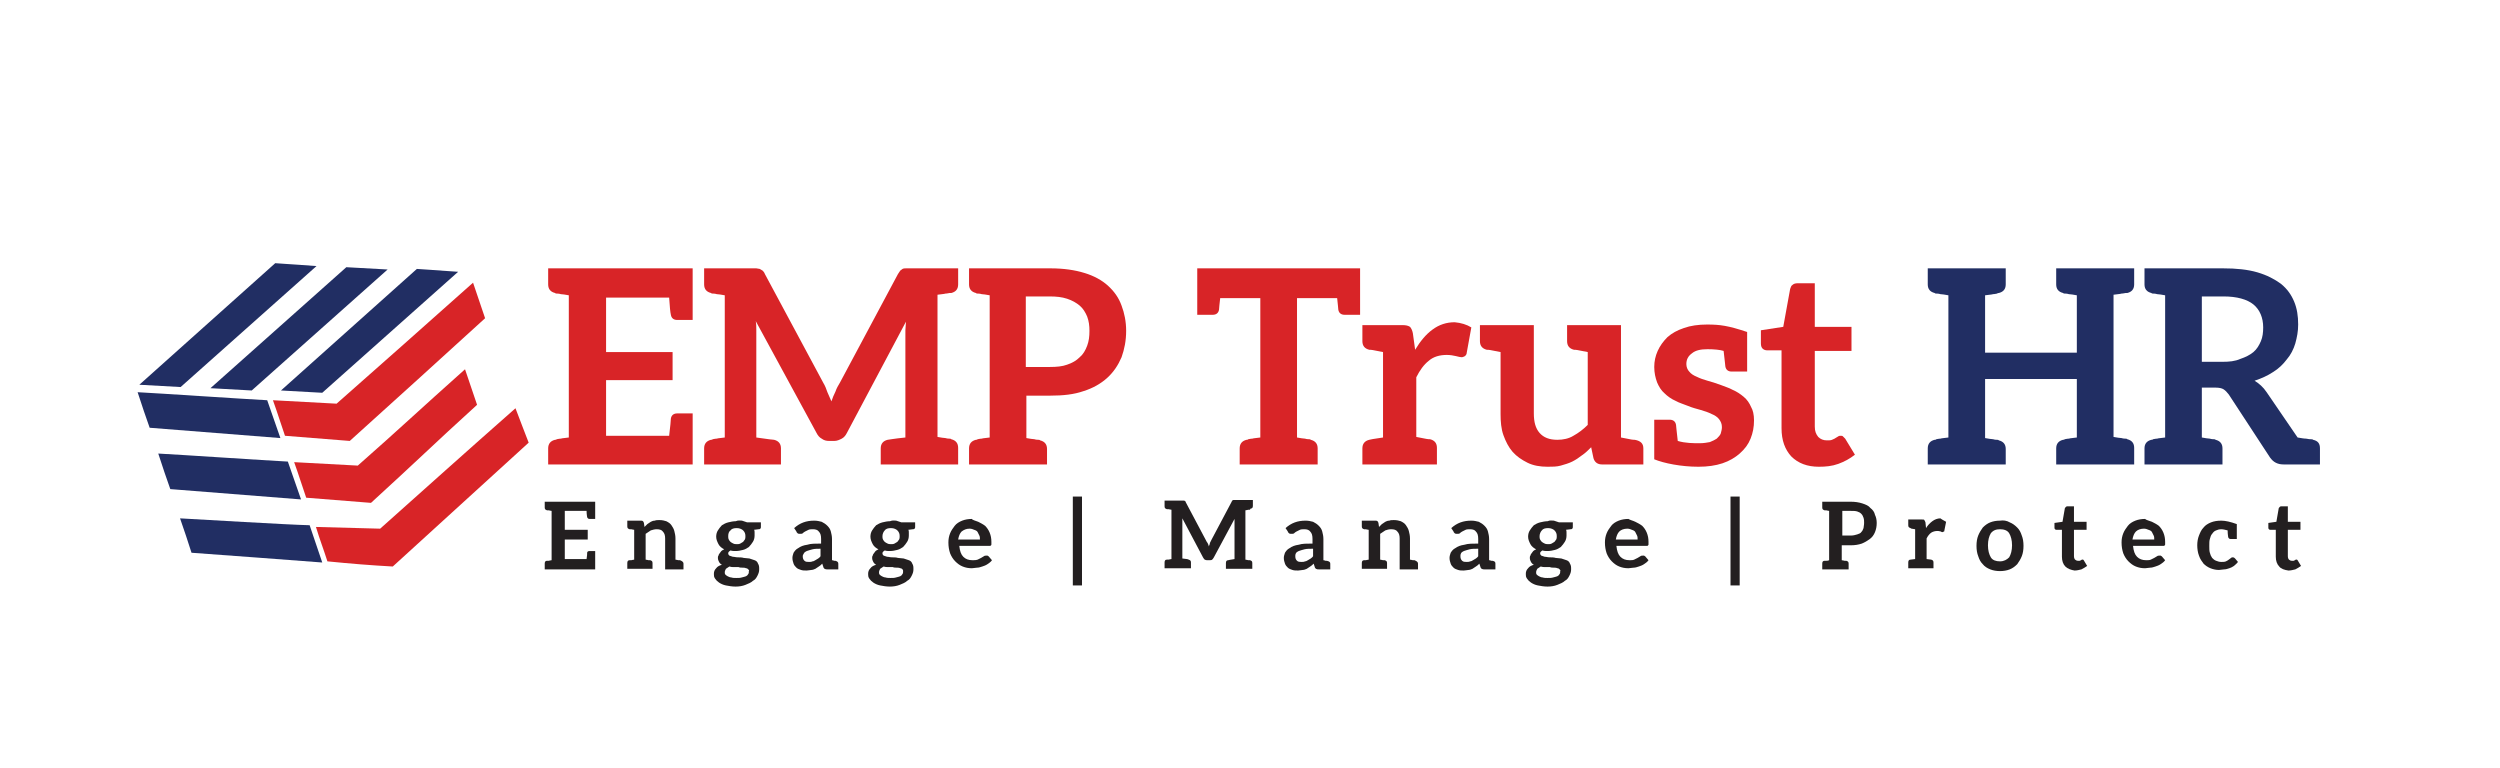 <?xml version="1.0" encoding="utf-8"?>
<!-- Generator: Adobe Illustrator 21.1.0, SVG Export Plug-In . SVG Version: 6.00 Build 0)  -->
<svg version="1.1" id="Layer_1" xmlns="http://www.w3.org/2000/svg" xmlns:xlink="http://www.w3.org/1999/xlink" x="0px" y="0px"
	 viewBox="0 0 436 134" style="enable-background:new 0 0 436 134;" xml:space="preserve">
<style type="text/css">
	.st0{fill:#D82427;}
	.st1{fill:#212E63;}
	.st2{fill:#231F20;}
	.st3{fill-rule:evenodd;clip-rule:evenodd;fill:#D82427;}
	.st4{fill-rule:evenodd;clip-rule:evenodd;fill:#212E63;}
</style>
<g>
	<path class="st0" d="M120.8,46.8v3.3v1.8v3.9h-0.2H120h-1.9c-0.6,0-1-0.3-1.1-0.9c-0.1-0.4-0.2-1.4-0.3-3h-11v9.5h11.6v4.9h-11.6
		v9.7h11c0.2-1.7,0.3-2.7,0.3-3c0.1-0.6,0.5-0.9,1.1-0.9h1.9h0.6h0.2v3.9v1.8V81H99.2h-3.6v-2.8c0-0.8,0.4-1.3,1.2-1.5
		c0.1,0,0.2,0,0.3-0.1c0.1,0,0.4-0.1,0.7-0.1c0.3-0.1,0.8-0.1,1.4-0.2V51.5c-0.6-0.1-1.1-0.2-1.4-0.2c-0.3-0.1-0.6-0.1-0.7-0.1
		c-0.1,0-0.2,0-0.3-0.1c-0.8-0.2-1.2-0.7-1.2-1.5v-2.8h3.6H120.8z"/>
	<path class="st0" d="M165.6,51.1c-0.1,0-0.4,0.1-0.7,0.1c-0.3,0.1-0.8,0.1-1.4,0.2v24.8c0.6,0.1,1.1,0.2,1.4,0.2
		c0.3,0.1,0.6,0.1,0.7,0.1c0.1,0,0.2,0,0.3,0.1c0.8,0.2,1.2,0.7,1.2,1.5V81h-3.6h-5.6h-4.3v-2.8c0-0.8,0.4-1.3,1.2-1.5
		c0.1,0,1.1-0.2,3.1-0.4V58.9c0-0.4,0-0.9,0-1.3c0-0.5,0.1-1,0.1-1.5l-10.3,19.4c-0.2,0.4-0.5,0.8-0.9,1c-0.4,0.2-0.8,0.4-1.3,0.4
		h-0.9c-0.5,0-0.9-0.1-1.3-0.4c-0.4-0.2-0.7-0.6-0.9-1L131.8,56c0.1,0.5,0.1,1,0.1,1.5c0,0.5,0,1,0,1.4v17.4c2,0.3,3,0.4,3.1,0.4
		c0.8,0.2,1.2,0.7,1.2,1.5V81H132h-5.6h-3.6v-2.8c0-0.8,0.4-1.3,1.2-1.5c0.1,0,0.2,0,0.3-0.1c0.1,0,0.4-0.1,0.7-0.1
		c0.3-0.1,0.8-0.1,1.4-0.2V51.5c-0.6-0.1-1.1-0.2-1.4-0.2c-0.3-0.1-0.6-0.1-0.7-0.1c-0.1,0-0.2,0-0.3-0.1c-0.8-0.2-1.2-0.7-1.2-1.5
		v-2.8h3.6h4.8c0.3,0,0.5,0,0.7,0c0.2,0,0.4,0.1,0.6,0.1c0.2,0.1,0.3,0.2,0.5,0.3c0.1,0.1,0.3,0.3,0.4,0.6l10.2,19
		c0.3,0.5,0.5,1,0.7,1.6c0.2,0.5,0.5,1.1,0.7,1.6c0.2-0.6,0.4-1.1,0.7-1.7c0.2-0.6,0.5-1.1,0.8-1.6l10.1-18.9
		c0.1-0.2,0.3-0.4,0.4-0.6c0.1-0.1,0.3-0.2,0.4-0.3c0.2-0.1,0.4-0.1,0.6-0.1c0.2,0,0.5,0,0.7,0h4.8h3.6v2.8c0,0.8-0.4,1.3-1.2,1.5
		C165.8,51.1,165.7,51.1,165.6,51.1"/>
	<path class="st0" d="M196.4,57.7c0,1.7-0.3,3.2-0.8,4.6c-0.6,1.4-1.4,2.6-2.5,3.6c-1.1,1-2.5,1.8-4.1,2.3c-1.7,0.6-3.6,0.8-5.8,0.8
		h-4.2v7.4c0.6,0.1,1.1,0.2,1.4,0.2c0.3,0.1,0.6,0.1,0.7,0.1c0.1,0,0.2,0,0.3,0.1c0.8,0.2,1.2,0.7,1.2,1.5V81h-3.6h-6.4h-3.6v-2.8
		c0-0.8,0.4-1.3,1.2-1.5c0.1,0,0.2,0,0.3-0.1c0.1,0,0.4-0.1,0.7-0.1c0.3-0.1,0.8-0.1,1.4-0.2V51.5c-0.6-0.1-1.1-0.2-1.4-0.2
		c-0.3-0.1-0.6-0.1-0.7-0.1c-0.1,0-0.2,0-0.3-0.1c-0.8-0.2-1.2-0.7-1.2-1.5v-2.8h3.6h10.6c2.3,0,4.3,0.3,5.9,0.8
		c1.7,0.5,3.1,1.3,4.1,2.2c1.1,1,1.9,2.1,2.4,3.5C196.1,54.6,196.4,56.1,196.4,57.7 M190,57.7c0-0.9-0.1-1.7-0.4-2.5
		c-0.3-0.7-0.7-1.4-1.3-1.9c-0.6-0.5-1.3-0.9-2.2-1.2c-0.9-0.3-1.9-0.4-3-0.4h-4.2V64h4.2c1.2,0,2.2-0.1,3-0.4
		c0.9-0.3,1.6-0.7,2.2-1.3c0.6-0.5,1-1.2,1.3-2C189.9,59.5,190,58.7,190,57.7"/>
	<path class="st0" d="M237.2,46.8v8.1H237h-0.6h-1.9c-0.6,0-1-0.3-1.1-0.9c0-0.3-0.1-0.9-0.2-2h-7v24.3c0.6,0.1,1.1,0.2,1.4,0.2
		c0.3,0.1,0.6,0.1,0.7,0.1c0.1,0,0.2,0,0.3,0.1c0.8,0.2,1.2,0.7,1.2,1.5V81h-3.6h-6.4h-3.6v-2.8c0-0.8,0.4-1.3,1.2-1.5
		c0.1,0,0.2,0,0.3-0.1c0.1,0,0.4-0.1,0.7-0.1c0.3-0.1,0.8-0.1,1.4-0.2V52h-7c-0.1,1-0.2,1.7-0.2,2c-0.1,0.6-0.5,0.9-1.1,0.9l-1.9,0
		H209h-0.2v-8.1h0.7h0.1h26.9h0H237.2z"/>
	<path class="st0" d="M256.6,57.1l-0.8,4.4c0,0.3-0.2,0.5-0.3,0.6c-0.2,0.1-0.4,0.2-0.6,0.2c-0.2,0-0.6-0.1-1-0.2
		c-0.4-0.1-1-0.2-1.6-0.2c-1.2,0-2.3,0.3-3.1,1c-0.9,0.7-1.6,1.7-2.2,2.9v10.4c2,0.4,2,0.4,2.4,0.4c0.8,0.2,1.2,0.7,1.2,1.5V81h-3.6
		h-5.8h-3.6v-2.8c0-0.8,0.4-1.3,1.2-1.5c0.4-0.1,0.4-0.1,2.4-0.4V61.4c-2-0.4-2-0.4-2.4-0.4c-0.8-0.2-1.2-0.7-1.2-1.5v-2.8h3.6h3.4
		c0.6,0,1,0.1,1.3,0.3c0.2,0.2,0.4,0.6,0.5,1.1l0.4,2.9c0.9-1.5,1.9-2.7,3-3.5c1.2-0.9,2.5-1.3,3.9-1.3
		C254.8,56.3,255.8,56.6,256.6,57.1"/>
	<path class="st0" d="M286.6,78.2V81H283h-3.6c-0.8,0-1.3-0.4-1.5-1.1l-0.4-1.9c-0.5,0.5-1,1-1.6,1.4c-0.5,0.4-1.1,0.8-1.7,1.1
		c-0.6,0.3-1.3,0.5-2,0.7c-0.7,0.2-1.5,0.2-2.3,0.2c-1.3,0-2.5-0.2-3.5-0.7c-1-0.5-1.9-1.1-2.6-1.9c-0.7-0.8-1.2-1.8-1.6-2.9
		c-0.4-1.1-0.5-2.4-0.5-3.7V61.4c-2-0.4-2-0.4-2.4-0.4c-0.8-0.2-1.2-0.7-1.2-1.5v-2.8h3.6h5.8v15.4c0,1.5,0.3,2.6,1,3.4
		c0.7,0.8,1.7,1.2,3.1,1.2c1,0,2-0.2,2.8-0.7c0.9-0.5,1.7-1.1,2.5-1.9V61.4c-2-0.4-2-0.4-2.4-0.4c-0.8-0.2-1.2-0.7-1.2-1.5v-2.8h3.6
		h0h5.8v19.6c2,0.4,2,0.4,2.4,0.4C286.2,76.9,286.6,77.4,286.6,78.2"/>
	<path class="st0" d="M305.9,73.3c0,1.2-0.2,2.2-0.6,3.2c-0.4,1-1,1.8-1.9,2.6c-0.8,0.7-1.8,1.3-3,1.7c-1.2,0.4-2.6,0.6-4.2,0.6
		c-3,0-6-0.6-7.7-1.3v0v-2.4v-4.5h0.2h0.6h1.9c0.6,0,1,0.3,1.1,0.9c0,0.2,0.1,0.9,0.3,2.8c1.3,0.4,2.8,0.4,3.8,0.4
		c0.7,0,1.3-0.1,1.8-0.2c0.5-0.2,0.9-0.4,1.2-0.6c0.3-0.3,0.6-0.6,0.7-0.9c0.1-0.4,0.2-0.7,0.2-1.1c0-0.6-0.2-1-0.5-1.4
		c-0.3-0.4-0.8-0.7-1.3-0.9c-0.6-0.3-1.2-0.5-1.9-0.7c-0.7-0.2-1.5-0.4-2.2-0.7c-0.7-0.3-1.5-0.5-2.2-0.9c-0.7-0.3-1.4-0.8-1.9-1.3
		c-0.6-0.5-1-1.2-1.3-1.9c-0.3-0.8-0.5-1.7-0.5-2.7c0-1,0.2-1.9,0.6-2.8c0.4-0.9,1-1.7,1.7-2.4c0.8-0.7,1.7-1.2,2.9-1.6
		c1.1-0.4,2.5-0.6,4-0.6c2.3,0,3.7,0.2,7,1.3l0,0v6.9h-0.2h-0.6H302c-0.6,0-1-0.3-1.1-0.9c0-0.2-0.1-0.8-0.3-2.7
		c-0.6-0.2-1.7-0.3-2.8-0.3c-1.2,0-2.1,0.2-2.7,0.7c-0.7,0.5-1,1.1-1,1.9c0,0.5,0.2,1,0.5,1.3c0.3,0.4,0.8,0.7,1.3,0.9
		c0.6,0.3,1.2,0.5,1.9,0.7c0.7,0.2,1.4,0.4,2.2,0.7c0.7,0.3,1.5,0.5,2.2,0.9c0.7,0.3,1.3,0.7,1.9,1.2c0.6,0.5,1,1.1,1.3,1.8
		C305.7,71.5,305.9,72.3,305.9,73.3"/>
	<path class="st0" d="M312.4,79.6c-1.1-1.2-1.7-2.8-1.7-4.9V61.1h-2.5c-0.3,0-0.6-0.1-0.8-0.3c-0.2-0.2-0.3-0.5-0.3-0.9v-2.3
		l3.9-0.6l1.2-6.6c0.1-0.3,0.2-0.6,0.4-0.7c0.2-0.2,0.5-0.3,0.9-0.3h3v7.6h6.4v4.2h-6.4v13.2c0,0.8,0.2,1.3,0.6,1.8
		c0.4,0.4,0.9,0.6,1.5,0.6c0.4,0,0.7,0,0.9-0.1c0.2-0.1,0.5-0.2,0.6-0.3c0.2-0.1,0.3-0.2,0.5-0.3c0.1-0.1,0.3-0.1,0.4-0.1
		c0.2,0,0.3,0,0.4,0.1c0.1,0.1,0.2,0.2,0.4,0.4l1.7,2.8c-0.9,0.7-1.8,1.2-2.9,1.6c-1.1,0.4-2.2,0.5-3.4,0.5
		C315.2,81.4,313.6,80.8,312.4,79.6"/>
	<path class="st1" d="M370.7,51.1c-0.1,0-0.4,0.1-0.7,0.1c-0.3,0.1-0.8,0.1-1.4,0.2v24.8c0.6,0.1,1.1,0.2,1.4,0.2
		c0.3,0.1,0.6,0.1,0.7,0.1c0.1,0,0.2,0,0.3,0.1c0.8,0.2,1.2,0.7,1.2,1.5V81h-3.6h-6.4h-3.6v-2.8c0-0.8,0.4-1.3,1.2-1.5
		c0.1,0,0.2,0,0.3-0.1c0.1,0,0.4-0.1,0.7-0.1c0.3-0.1,0.8-0.1,1.4-0.2V66.1h-16v10.3c0.6,0.1,1.1,0.2,1.4,0.2
		c0.3,0.1,0.6,0.1,0.7,0.1c0.1,0,0.2,0,0.3,0.1c0.8,0.2,1.2,0.7,1.2,1.5V81h-3.6h-6.4h-3.6v-2.8c0-0.8,0.4-1.3,1.2-1.5
		c0.1,0,0.2,0,0.3-0.1c0.1,0,0.4-0.1,0.7-0.1c0.3-0.1,0.8-0.1,1.4-0.2V51.5c-0.6-0.1-1.1-0.2-1.4-0.2c-0.3-0.1-0.6-0.1-0.7-0.1
		c-0.1,0-0.2,0-0.3-0.1c-0.8-0.2-1.2-0.7-1.2-1.5v-2.8h3.6h6.4h3.6v2.8c0,0.8-0.4,1.3-1.2,1.5c-0.1,0-0.2,0-0.3,0.1
		c-0.1,0-0.4,0.1-0.7,0.1c-0.3,0.1-0.8,0.1-1.4,0.2v10h16v-10c-0.6-0.1-1.1-0.2-1.4-0.2c-0.3-0.1-0.6-0.1-0.7-0.1
		c-0.1,0-0.2,0-0.3-0.1c-0.8-0.2-1.2-0.7-1.2-1.5v-2.8h3.6h6.4h3.6v2.8c0,0.8-0.4,1.3-1.2,1.5C370.9,51.1,370.8,51.1,370.7,51.1"/>
	<path class="st1" d="M404.6,78.2V81H404h-2.9h-2.8c-0.6,0-1-0.1-1.4-0.3c-0.4-0.2-0.7-0.5-1-0.9l-7.2-11c-0.3-0.4-0.6-0.7-0.9-0.9
		c-0.3-0.2-0.8-0.3-1.4-0.3H384v8.7c0.6,0.1,1.1,0.2,1.4,0.2c0.3,0.1,0.6,0.1,0.7,0.1c0.1,0,0.2,0,0.3,0.1c0.8,0.2,1.2,0.7,1.2,1.5
		V81H384h-6.4H374v-2.8c0-0.8,0.4-1.3,1.2-1.5c0.1,0,0.2,0,0.3-0.1c0.1,0,0.4-0.1,0.7-0.1c0.3-0.1,0.8-0.1,1.4-0.2V51.5
		c-0.6-0.1-1.1-0.2-1.4-0.2c-0.3-0.1-0.6-0.1-0.7-0.1c-0.1,0-0.2,0-0.3-0.1c-0.8-0.2-1.2-0.7-1.2-1.5v-2.8h3.6h10.1
		c2.3,0,4.3,0.2,6,0.7c1.7,0.5,3,1.2,4.1,2c1.1,0.9,1.8,1.9,2.3,3.1c0.5,1.2,0.7,2.5,0.7,4c0,1.2-0.2,2.2-0.5,3.3
		c-0.3,1-0.8,2-1.5,2.8c-0.6,0.8-1.4,1.6-2.4,2.2c-0.9,0.6-2,1.1-3.2,1.5c0.8,0.5,1.5,1.1,2.1,2l5.4,7.9c0.6,0.1,1.1,0.2,1.5,0.2
		c0.4,0.1,0.7,0.1,0.8,0.1c0.2,0,0.3,0,0.4,0.1C404.3,76.9,404.6,77.4,404.6,78.2 M393,61.4c0.6-0.5,1-1.2,1.3-1.9
		c0.3-0.7,0.4-1.5,0.4-2.4c0-1.7-0.6-3.1-1.7-4c-1.1-0.9-2.9-1.4-5.2-1.4H384v11.4h3.6c1.2,0,2.2-0.1,3.1-0.5
		C391.6,62.3,392.4,61.9,393,61.4"/>
	<path class="st2" d="M103.8,87.4v1.1v0.6v1.4h-0.1h-0.2h-0.7c-0.2,0-0.3-0.1-0.4-0.3c0-0.1-0.1-0.5-0.1-1.1h-3.8v3.3h4v1.7h-4v3.4
		h3.8c0.1-0.6,0.1-0.9,0.1-1.1c0-0.2,0.2-0.3,0.4-0.3h0.7h0.2h0.1v1.4v0.6v1.2h-7.5H95v-1c0-0.3,0.1-0.5,0.4-0.5c0,0,0.1,0,0.1,0
		c0,0,0.1,0,0.2,0c0.1,0,0.3-0.1,0.5-0.1v-8.6c-0.2,0-0.4-0.1-0.5-0.1c-0.1,0-0.2,0-0.2,0c0,0-0.1,0-0.1,0c-0.3-0.1-0.4-0.2-0.4-0.5
		v-1h1.2H103.8z"/>
	<path class="st2" d="M119.2,98.3v1H118h-2v-5.4c0-0.5-0.1-0.9-0.4-1.2c-0.2-0.3-0.6-0.4-1.1-0.4c-0.3,0-0.7,0.1-1,0.2
		c-0.3,0.2-0.6,0.4-0.9,0.6v4.5c0.2,0,0.4,0.1,0.5,0.1c0.1,0,0.2,0,0.2,0c0,0,0.1,0,0.1,0c0.3,0.1,0.4,0.2,0.4,0.5v1h-1.2h-2h-1.2
		v-1c0-0.3,0.1-0.5,0.4-0.5c0,0,0.1,0,0.1,0c0,0,0.1,0,0.2,0c0.1,0,0.3-0.1,0.5-0.1v-5.2c-0.2,0-0.4-0.1-0.5-0.1c-0.1,0-0.2,0-0.2,0
		c0,0-0.1,0-0.1,0c-0.3-0.1-0.4-0.2-0.4-0.5v-1h1.2h1.2c0.3,0,0.4,0.1,0.5,0.4l0.1,0.7c0.2-0.2,0.3-0.3,0.5-0.5
		c0.2-0.1,0.4-0.3,0.6-0.4c0.2-0.1,0.4-0.2,0.7-0.2c0.2-0.1,0.5-0.1,0.8-0.1c0.5,0,0.9,0.1,1.2,0.2c0.4,0.2,0.7,0.4,0.9,0.7
		c0.2,0.3,0.4,0.6,0.5,1c0.1,0.4,0.2,0.8,0.2,1.3v3.7c0.2,0,0.4,0.1,0.5,0.1c0.1,0,0.2,0,0.2,0c0,0,0.1,0,0.1,0
		C119.1,97.9,119.2,98.1,119.2,98.3"/>
	<path class="st2" d="M129.4,90.8c0.3,0.1,0.6,0.2,0.9,0.3h2.4v0.8c0,0.1,0,0.2-0.1,0.3c-0.1,0.1-0.2,0.1-0.3,0.1l-0.8,0.1
		c0.1,0.1,0.1,0.3,0.1,0.5c0,0.2,0,0.3,0,0.5c0,0.4-0.1,0.8-0.3,1.1c-0.2,0.3-0.4,0.6-0.7,0.9c-0.3,0.2-0.6,0.4-1,0.5
		c-0.4,0.1-0.8,0.2-1.3,0.2c-0.3,0-0.6,0-0.9-0.1c-0.3,0.2-0.4,0.3-0.4,0.5c0,0.2,0.1,0.3,0.2,0.4c0.2,0.1,0.4,0.1,0.6,0.2
		c0.3,0,0.5,0.1,0.9,0.1c0.3,0,0.7,0,1,0.1c0.3,0,0.7,0.1,1,0.1c0.3,0.1,0.6,0.2,0.9,0.3c0.3,0.1,0.5,0.3,0.6,0.6
		c0.2,0.3,0.2,0.6,0.2,1c0,0.4-0.1,0.7-0.3,1.1c-0.2,0.4-0.4,0.7-0.8,0.9c-0.3,0.3-0.8,0.5-1.3,0.7c-0.5,0.2-1.1,0.3-1.7,0.3
		c-0.6,0-1.2-0.1-1.7-0.2c-0.5-0.1-0.9-0.3-1.2-0.5c-0.3-0.2-0.5-0.4-0.7-0.7c-0.2-0.3-0.2-0.5-0.2-0.8c0-0.4,0.1-0.7,0.4-1
		c0.2-0.3,0.6-0.5,1-0.6c-0.2-0.1-0.4-0.3-0.5-0.5c-0.1-0.2-0.2-0.4-0.2-0.7c0-0.1,0-0.3,0.1-0.4c0-0.1,0.1-0.3,0.2-0.4
		c0.1-0.1,0.2-0.3,0.3-0.4c0.1-0.1,0.3-0.2,0.5-0.3c-0.4-0.2-0.8-0.5-1-0.9c-0.2-0.4-0.4-0.8-0.4-1.3c0-0.4,0.1-0.8,0.3-1.1
		c0.2-0.3,0.4-0.6,0.7-0.9c0.3-0.2,0.7-0.4,1.1-0.5c0.4-0.1,0.9-0.2,1.3-0.2C128.8,90.7,129.1,90.8,129.4,90.8 M130.5,99.3
		c-0.1-0.1-0.2-0.2-0.4-0.2c-0.2-0.1-0.4-0.1-0.6-0.1c-0.2,0-0.5,0-0.7-0.1c-0.3,0-0.5,0-0.8,0c-0.3,0-0.5,0-0.8-0.1
		c-0.2,0.1-0.4,0.3-0.6,0.4c-0.1,0.2-0.2,0.4-0.2,0.6c0,0.1,0,0.3,0.1,0.4c0.1,0.1,0.2,0.2,0.4,0.3c0.2,0.1,0.4,0.2,0.6,0.2
		c0.3,0.1,0.6,0.1,0.9,0.1c0.4,0,0.7,0,1-0.1c0.3-0.1,0.5-0.1,0.7-0.2c0.2-0.1,0.3-0.2,0.4-0.4c0.1-0.1,0.1-0.3,0.1-0.5
		C130.7,99.5,130.6,99.4,130.5,99.3 M129.1,94.8c0.2-0.1,0.3-0.2,0.5-0.3c0.1-0.1,0.2-0.3,0.3-0.4c0.1-0.2,0.1-0.4,0.1-0.6
		c0-0.4-0.1-0.7-0.4-1c-0.2-0.2-0.6-0.4-1.1-0.4c-0.5,0-0.9,0.1-1.1,0.4c-0.3,0.2-0.4,0.6-0.4,1c0,0.2,0,0.4,0.1,0.6
		c0.1,0.2,0.2,0.3,0.3,0.4c0.1,0.1,0.3,0.2,0.5,0.3c0.2,0.1,0.4,0.1,0.7,0.1C128.7,94.9,128.9,94.9,129.1,94.8"/>
	<path class="st2" d="M146.2,98.3v1h-1h-0.2h-0.7c-0.2,0-0.3,0-0.5-0.1c-0.1-0.1-0.2-0.2-0.2-0.3l-0.2-0.6c-0.2,0.2-0.4,0.4-0.6,0.5
		c-0.2,0.1-0.4,0.3-0.6,0.4c-0.2,0.1-0.5,0.2-0.7,0.2c-0.2,0-0.5,0.1-0.8,0.1c-0.4,0-0.7,0-1-0.1c-0.3-0.1-0.6-0.2-0.8-0.4
		c-0.2-0.2-0.4-0.4-0.5-0.7c-0.1-0.3-0.2-0.6-0.2-1c0-0.3,0.1-0.6,0.2-0.9c0.2-0.3,0.4-0.6,0.8-0.8c0.4-0.3,0.9-0.5,1.6-0.6
		c0.6-0.2,1.4-0.2,2.4-0.2V94c0-0.6-0.1-1-0.4-1.3c-0.2-0.3-0.6-0.4-1-0.4c-0.3,0-0.6,0-0.8,0.1c-0.2,0.1-0.4,0.2-0.6,0.3
		c-0.2,0.1-0.3,0.2-0.4,0.3c-0.1,0.1-0.3,0.1-0.5,0.1c-0.1,0-0.3,0-0.4-0.1c-0.1-0.1-0.2-0.2-0.2-0.3l-0.4-0.6
		c1-0.9,2.1-1.3,3.5-1.3c0.5,0,0.9,0.1,1.3,0.2c0.4,0.2,0.7,0.4,1,0.7c0.3,0.3,0.5,0.6,0.6,1c0.1,0.4,0.2,0.8,0.2,1.3v3.7
		c0.2,0,0.3,0.1,0.4,0.1c0.1,0,0.2,0,0.2,0C146,97.9,146.2,98,146.2,98.3 M143.2,95.7c-0.6,0-1.1,0-1.5,0.1c-0.4,0.1-0.7,0.2-1,0.3
		c-0.2,0.1-0.4,0.2-0.5,0.4c-0.1,0.2-0.2,0.3-0.2,0.5c0,0.4,0.1,0.6,0.3,0.8c0.2,0.2,0.5,0.2,0.8,0.2c0.2,0,0.4,0,0.6-0.1
		c0.2,0,0.3-0.1,0.5-0.2c0.2-0.1,0.3-0.2,0.5-0.3c0.1-0.1,0.3-0.2,0.4-0.4V95.7z"/>
	<path class="st2" d="M156.3,90.8c0.3,0.1,0.6,0.2,0.9,0.3h2.4v0.8c0,0.1,0,0.2-0.1,0.3c-0.1,0.1-0.2,0.1-0.3,0.1l-0.8,0.1
		c0.1,0.1,0.1,0.3,0.1,0.5c0,0.2,0,0.3,0,0.5c0,0.4-0.1,0.8-0.3,1.1c-0.2,0.3-0.4,0.6-0.7,0.9c-0.3,0.2-0.6,0.4-1,0.5
		c-0.4,0.1-0.8,0.2-1.3,0.2c-0.3,0-0.6,0-0.9-0.1c-0.3,0.2-0.4,0.3-0.4,0.5c0,0.2,0.1,0.3,0.2,0.4c0.2,0.1,0.4,0.1,0.6,0.2
		c0.3,0,0.5,0.1,0.9,0.1c0.3,0,0.7,0,1,0.1c0.3,0,0.7,0.1,1,0.1c0.3,0.1,0.6,0.2,0.9,0.3c0.3,0.1,0.5,0.3,0.6,0.6
		c0.2,0.3,0.2,0.6,0.2,1c0,0.4-0.1,0.7-0.3,1.1c-0.2,0.4-0.4,0.7-0.8,0.9c-0.3,0.3-0.8,0.5-1.3,0.7c-0.5,0.2-1.1,0.3-1.7,0.3
		c-0.6,0-1.2-0.1-1.7-0.2c-0.5-0.1-0.9-0.3-1.2-0.5c-0.3-0.2-0.5-0.4-0.7-0.7c-0.2-0.3-0.2-0.5-0.2-0.8c0-0.4,0.1-0.7,0.4-1
		c0.2-0.3,0.6-0.5,1-0.6c-0.2-0.1-0.4-0.3-0.5-0.5c-0.1-0.2-0.2-0.4-0.2-0.7c0-0.1,0-0.3,0.1-0.4c0-0.1,0.1-0.3,0.2-0.4
		c0.1-0.1,0.2-0.3,0.3-0.4c0.1-0.1,0.3-0.2,0.5-0.3c-0.4-0.2-0.8-0.5-1-0.9c-0.2-0.4-0.4-0.8-0.4-1.3c0-0.4,0.1-0.8,0.3-1.1
		c0.2-0.3,0.4-0.6,0.7-0.9c0.3-0.2,0.7-0.4,1.1-0.5c0.4-0.1,0.9-0.2,1.3-0.2C155.7,90.7,156,90.8,156.3,90.8 M157.4,99.3
		c-0.1-0.1-0.2-0.2-0.4-0.2c-0.2-0.1-0.4-0.1-0.6-0.1c-0.2,0-0.5,0-0.7-0.1c-0.3,0-0.5,0-0.8,0c-0.3,0-0.5,0-0.8-0.1
		c-0.2,0.1-0.4,0.3-0.6,0.4c-0.1,0.2-0.2,0.4-0.2,0.6c0,0.1,0,0.3,0.1,0.4c0.1,0.1,0.2,0.2,0.4,0.3c0.2,0.1,0.4,0.2,0.6,0.2
		c0.3,0.1,0.6,0.1,0.9,0.1c0.4,0,0.7,0,1-0.1c0.3-0.1,0.5-0.1,0.7-0.2c0.2-0.1,0.3-0.2,0.4-0.4c0.1-0.1,0.1-0.3,0.1-0.5
		C157.5,99.5,157.5,99.4,157.4,99.3 M156,94.8c0.2-0.1,0.3-0.2,0.5-0.3c0.1-0.1,0.2-0.3,0.3-0.4c0.1-0.2,0.1-0.4,0.1-0.6
		c0-0.4-0.1-0.7-0.4-1c-0.2-0.2-0.6-0.4-1.1-0.4c-0.5,0-0.9,0.1-1.1,0.4c-0.2,0.2-0.4,0.6-0.4,1c0,0.2,0,0.4,0.1,0.6
		c0.1,0.2,0.2,0.3,0.3,0.4c0.1,0.1,0.3,0.2,0.5,0.3c0.2,0.1,0.4,0.1,0.7,0.1C155.6,94.9,155.8,94.9,156,94.8"/>
	<path class="st2" d="M170.6,91c0.4,0.2,0.8,0.4,1.2,0.7c0.3,0.3,0.6,0.7,0.8,1.2c0.2,0.5,0.3,1,0.3,1.6c0,0.2,0,0.3,0,0.4
		c0,0.1,0,0.2-0.1,0.2c0,0.1-0.1,0.1-0.1,0.1c-0.1,0-0.1,0-0.2,0h-5.2c0.1,0.9,0.3,1.5,0.7,1.9c0.4,0.4,0.9,0.6,1.6,0.6
		c0.3,0,0.6,0,0.9-0.1c0.2-0.1,0.4-0.2,0.6-0.3c0.2-0.1,0.3-0.2,0.5-0.3c0.1-0.1,0.3-0.1,0.4-0.1c0.1,0,0.2,0,0.2,0
		c0.1,0,0.1,0.1,0.2,0.1l0.6,0.7c-0.2,0.3-0.5,0.5-0.8,0.7c-0.3,0.2-0.6,0.3-0.9,0.4c-0.3,0.1-0.6,0.2-0.9,0.2
		c-0.3,0-0.6,0.1-0.9,0.1c-0.6,0-1.1-0.1-1.6-0.3c-0.5-0.2-0.9-0.5-1.3-0.9c-0.4-0.4-0.7-0.9-0.9-1.4c-0.2-0.6-0.3-1.2-0.3-1.9
		c0-0.6,0.1-1.1,0.3-1.6c0.2-0.5,0.5-0.9,0.8-1.3c0.3-0.4,0.8-0.7,1.3-0.9c0.5-0.2,1.1-0.3,1.7-0.3C169.6,90.7,170.1,90.8,170.6,91
		 M167.7,92.7c-0.3,0.3-0.5,0.8-0.6,1.4h3.8c0-0.3,0-0.5-0.1-0.7c-0.1-0.2-0.2-0.4-0.3-0.6c-0.1-0.2-0.3-0.3-0.6-0.4
		c-0.2-0.1-0.5-0.2-0.8-0.2C168.5,92.2,168.1,92.4,167.7,92.7"/>
	<rect x="187.1" y="86.6" class="st2" width="1.6" height="15.5"/>
	<path class="st2" d="M217.9,88.9c0,0-0.1,0-0.2,0c-0.1,0-0.3,0.1-0.5,0.1v8.6c0.2,0,0.4,0.1,0.5,0.1c0.1,0,0.2,0,0.2,0
		c0,0,0.1,0,0.1,0c0.3,0.1,0.4,0.2,0.4,0.5v1h-1.2h-1.9h-1.5v-1c0-0.3,0.1-0.5,0.4-0.5c0,0,0.4-0.1,1.1-0.2v-6c0-0.1,0-0.3,0-0.5
		c0-0.2,0-0.3,0-0.5l-3.6,6.7c-0.1,0.2-0.2,0.3-0.3,0.4c-0.1,0.1-0.3,0.1-0.5,0.1h-0.3c-0.2,0-0.3,0-0.5-0.1
		c-0.1-0.1-0.2-0.2-0.3-0.4l-3.6-6.8c0,0.2,0,0.4,0,0.5c0,0.2,0,0.3,0,0.5v6c0.7,0.1,1,0.1,1.1,0.2c0.3,0.1,0.4,0.2,0.4,0.5v1h-1.5
		h-1.9h-1.2v-1c0-0.3,0.1-0.5,0.4-0.5c0,0,0.1,0,0.1,0c0,0,0.1,0,0.2,0c0.1,0,0.3-0.1,0.5-0.1v-8.6c-0.2,0-0.4-0.1-0.5-0.1
		c-0.1,0-0.2,0-0.2,0c0,0-0.1,0-0.1,0c-0.3-0.1-0.4-0.2-0.4-0.5v-1h1.2h1.7c0.1,0,0.2,0,0.3,0c0.1,0,0.1,0,0.2,0
		c0.1,0,0.1,0.1,0.2,0.1c0,0,0.1,0.1,0.1,0.2l3.5,6.6c0.1,0.2,0.2,0.4,0.3,0.5c0.1,0.2,0.2,0.4,0.2,0.6c0.1-0.2,0.2-0.4,0.2-0.6
		c0.1-0.2,0.2-0.4,0.3-0.6l3.5-6.6c0-0.1,0.1-0.1,0.1-0.2c0,0,0.1-0.1,0.2-0.1c0.1,0,0.1,0,0.2,0c0.1,0,0.2,0,0.3,0h1.7h1.2v1
		c0,0.3-0.1,0.5-0.4,0.5C218,88.9,218,88.9,217.9,88.9"/>
	<path class="st2" d="M232,98.3v1h-1h-0.2H230c-0.2,0-0.3,0-0.5-0.1c-0.1-0.1-0.2-0.2-0.2-0.3l-0.2-0.6c-0.2,0.2-0.4,0.4-0.6,0.5
		c-0.2,0.1-0.4,0.3-0.6,0.4c-0.2,0.1-0.5,0.2-0.7,0.2c-0.2,0-0.5,0.1-0.8,0.1c-0.4,0-0.7,0-1-0.1c-0.3-0.1-0.6-0.2-0.8-0.4
		c-0.2-0.2-0.4-0.4-0.5-0.7c-0.1-0.3-0.2-0.6-0.2-1c0-0.3,0.1-0.6,0.2-0.9c0.2-0.3,0.4-0.6,0.8-0.8c0.4-0.3,0.9-0.5,1.6-0.6
		c0.6-0.2,1.4-0.2,2.4-0.2V94c0-0.6-0.1-1-0.4-1.3c-0.2-0.3-0.6-0.4-1-0.4c-0.3,0-0.6,0-0.8,0.1c-0.2,0.1-0.4,0.2-0.6,0.3
		c-0.2,0.1-0.3,0.2-0.4,0.3c-0.1,0.1-0.3,0.1-0.5,0.1c-0.1,0-0.3,0-0.4-0.1c-0.1-0.1-0.2-0.2-0.2-0.3l-0.4-0.6
		c1-0.9,2.1-1.3,3.5-1.3c0.5,0,0.9,0.1,1.3,0.2c0.4,0.2,0.7,0.4,1,0.7c0.3,0.3,0.5,0.6,0.6,1c0.1,0.4,0.2,0.8,0.2,1.3v3.7
		c0.2,0,0.3,0.1,0.4,0.1c0.1,0,0.2,0,0.2,0C231.8,97.9,232,98,232,98.3 M229,95.7c-0.6,0-1.1,0-1.5,0.1c-0.4,0.1-0.7,0.2-1,0.3
		c-0.2,0.1-0.4,0.2-0.5,0.4c-0.1,0.2-0.1,0.3-0.1,0.5c0,0.4,0.1,0.6,0.3,0.8c0.2,0.2,0.5,0.2,0.8,0.2c0.2,0,0.4,0,0.6-0.1
		c0.2,0,0.3-0.1,0.5-0.2c0.2-0.1,0.3-0.2,0.5-0.3c0.1-0.1,0.3-0.2,0.4-0.4V95.7z"/>
	<path class="st2" d="M247.3,98.3v1h-1.2h-2v-5.4c0-0.5-0.1-0.9-0.4-1.2c-0.2-0.3-0.6-0.4-1.1-0.4c-0.4,0-0.7,0.1-1,0.2
		c-0.3,0.2-0.6,0.4-0.9,0.6v4.5c0.2,0,0.4,0.1,0.5,0.1c0.1,0,0.2,0,0.2,0c0,0,0.1,0,0.1,0c0.3,0.1,0.4,0.2,0.4,0.5v1h-1.2h-2h-1.2
		v-1c0-0.3,0.1-0.5,0.4-0.5c0,0,0.1,0,0.1,0c0,0,0.1,0,0.2,0c0.1,0,0.3-0.1,0.5-0.1v-5.2c-0.2,0-0.4-0.1-0.5-0.1c-0.1,0-0.2,0-0.2,0
		c0,0-0.1,0-0.1,0c-0.3-0.1-0.4-0.2-0.4-0.5v-1h1.2h1.2c0.3,0,0.4,0.1,0.5,0.4l0.1,0.7c0.2-0.2,0.3-0.3,0.5-0.5
		c0.2-0.1,0.4-0.3,0.6-0.4c0.2-0.1,0.4-0.2,0.7-0.2c0.2-0.1,0.5-0.1,0.8-0.1c0.5,0,0.9,0.1,1.2,0.2c0.4,0.2,0.7,0.4,0.9,0.7
		c0.2,0.3,0.4,0.6,0.5,1c0.1,0.4,0.2,0.8,0.2,1.3v3.7c0.2,0,0.4,0.1,0.5,0.1c0.1,0,0.2,0,0.2,0c0,0,0.1,0,0.1,0
		C247.2,97.9,247.3,98.1,247.3,98.3"/>
	<path class="st2" d="M260.8,98.3v1h-1h-0.2h-0.7c-0.2,0-0.3,0-0.5-0.1c-0.1-0.1-0.2-0.2-0.2-0.3l-0.2-0.6c-0.2,0.2-0.4,0.4-0.6,0.5
		c-0.2,0.1-0.4,0.3-0.6,0.4c-0.2,0.1-0.5,0.2-0.7,0.2c-0.2,0-0.5,0.1-0.8,0.1c-0.4,0-0.7,0-1-0.1c-0.3-0.1-0.6-0.2-0.8-0.4
		c-0.2-0.2-0.4-0.4-0.5-0.7c-0.1-0.3-0.2-0.6-0.2-1c0-0.3,0.1-0.6,0.2-0.9c0.2-0.3,0.4-0.6,0.8-0.8c0.4-0.3,0.9-0.5,1.6-0.6
		c0.6-0.2,1.4-0.2,2.4-0.2V94c0-0.6-0.1-1-0.4-1.3c-0.2-0.3-0.6-0.4-1-0.4c-0.3,0-0.6,0-0.8,0.1c-0.2,0.1-0.4,0.2-0.6,0.3
		c-0.2,0.1-0.3,0.2-0.4,0.3c-0.1,0.1-0.3,0.1-0.5,0.1c-0.1,0-0.3,0-0.4-0.1c-0.1-0.1-0.2-0.2-0.2-0.3l-0.4-0.6
		c1-0.9,2.1-1.3,3.5-1.3c0.5,0,0.9,0.1,1.3,0.2c0.4,0.2,0.7,0.4,1,0.7c0.3,0.3,0.5,0.6,0.6,1c0.1,0.4,0.2,0.8,0.2,1.3v3.7
		c0.2,0,0.3,0.1,0.4,0.1c0.1,0,0.2,0,0.2,0C260.7,97.9,260.8,98,260.8,98.3 M257.8,95.7c-0.6,0-1.1,0-1.5,0.1
		c-0.4,0.1-0.7,0.2-1,0.3c-0.2,0.1-0.4,0.2-0.5,0.4c-0.1,0.2-0.1,0.3-0.1,0.5c0,0.4,0.1,0.6,0.3,0.8c0.2,0.2,0.5,0.2,0.8,0.2
		c0.2,0,0.4,0,0.6-0.1c0.2,0,0.3-0.1,0.5-0.2c0.2-0.1,0.3-0.2,0.5-0.3c0.1-0.1,0.3-0.2,0.4-0.4V95.7z"/>
	<path class="st2" d="M271,90.8c0.3,0.1,0.6,0.2,0.9,0.3h2.4v0.8c0,0.1,0,0.2-0.1,0.3c-0.1,0.1-0.2,0.1-0.3,0.1l-0.8,0.1
		c0.1,0.1,0.1,0.3,0.1,0.5c0,0.2,0,0.3,0,0.5c0,0.4-0.1,0.8-0.3,1.1c-0.2,0.3-0.4,0.6-0.7,0.9c-0.3,0.2-0.6,0.4-1,0.5
		c-0.4,0.1-0.8,0.2-1.3,0.2c-0.3,0-0.6,0-0.9-0.1c-0.3,0.2-0.4,0.3-0.4,0.5c0,0.2,0.1,0.3,0.2,0.4c0.2,0.1,0.4,0.1,0.6,0.2
		c0.3,0,0.5,0.1,0.9,0.1c0.3,0,0.7,0,1,0.1c0.3,0,0.7,0.1,1,0.1c0.3,0.1,0.6,0.2,0.9,0.3c0.3,0.1,0.5,0.3,0.6,0.6
		c0.2,0.3,0.2,0.6,0.2,1c0,0.4-0.1,0.7-0.3,1.1c-0.2,0.4-0.4,0.7-0.8,0.9c-0.3,0.3-0.8,0.5-1.3,0.7c-0.5,0.2-1.1,0.3-1.7,0.3
		c-0.6,0-1.2-0.1-1.7-0.2c-0.5-0.1-0.9-0.3-1.2-0.5c-0.3-0.2-0.5-0.4-0.7-0.7c-0.2-0.3-0.2-0.5-0.2-0.8c0-0.4,0.1-0.7,0.4-1
		c0.2-0.3,0.6-0.5,1-0.6c-0.2-0.1-0.4-0.3-0.5-0.5c-0.1-0.2-0.2-0.4-0.2-0.7c0-0.1,0-0.3,0.1-0.4c0-0.1,0.1-0.3,0.2-0.4
		c0.1-0.1,0.2-0.3,0.3-0.4c0.1-0.1,0.3-0.2,0.5-0.3c-0.4-0.2-0.8-0.5-1-0.9c-0.2-0.4-0.4-0.8-0.4-1.3c0-0.4,0.1-0.8,0.3-1.1
		c0.2-0.3,0.4-0.6,0.7-0.9c0.3-0.2,0.7-0.4,1.1-0.5c0.4-0.1,0.9-0.2,1.3-0.2C270.3,90.7,270.7,90.8,271,90.8 M272,99.3
		c-0.1-0.1-0.2-0.2-0.4-0.2c-0.2-0.1-0.4-0.1-0.6-0.1c-0.2,0-0.5,0-0.7-0.1c-0.3,0-0.5,0-0.8,0c-0.3,0-0.5,0-0.8-0.1
		c-0.2,0.1-0.4,0.3-0.6,0.4c-0.1,0.2-0.2,0.4-0.2,0.6c0,0.1,0,0.3,0.1,0.4c0.1,0.1,0.2,0.2,0.4,0.3c0.2,0.1,0.4,0.2,0.6,0.2
		c0.3,0.1,0.6,0.1,0.9,0.1c0.4,0,0.7,0,1-0.1c0.3-0.1,0.5-0.1,0.7-0.2c0.2-0.1,0.3-0.2,0.4-0.4c0.1-0.1,0.1-0.3,0.1-0.5
		C272.2,99.5,272.1,99.4,272,99.3 M270.6,94.8c0.2-0.1,0.3-0.2,0.5-0.3c0.1-0.1,0.2-0.3,0.3-0.4c0.1-0.2,0.1-0.4,0.1-0.6
		c0-0.4-0.1-0.7-0.4-1c-0.2-0.2-0.6-0.4-1.1-0.4c-0.5,0-0.9,0.1-1.1,0.4c-0.2,0.2-0.4,0.6-0.4,1c0,0.2,0,0.4,0.1,0.6
		c0.1,0.2,0.2,0.3,0.3,0.4c0.1,0.1,0.3,0.2,0.5,0.3c0.2,0.1,0.4,0.1,0.7,0.1C270.2,94.9,270.4,94.9,270.6,94.8"/>
	<path class="st2" d="M285.2,91c0.4,0.2,0.8,0.4,1.2,0.7c0.3,0.3,0.6,0.7,0.8,1.2c0.2,0.5,0.3,1,0.3,1.6c0,0.2,0,0.3,0,0.4
		c0,0.1,0,0.2-0.1,0.2c0,0.1-0.1,0.1-0.1,0.1c-0.1,0-0.1,0-0.2,0h-5.2c0.1,0.9,0.3,1.5,0.7,1.9c0.4,0.4,0.9,0.6,1.6,0.6
		c0.3,0,0.6,0,0.8-0.1c0.2-0.1,0.4-0.2,0.6-0.3c0.2-0.1,0.3-0.2,0.5-0.3c0.1-0.1,0.3-0.1,0.4-0.1c0.1,0,0.2,0,0.2,0
		c0.1,0,0.1,0.1,0.2,0.1l0.6,0.7c-0.2,0.3-0.5,0.5-0.8,0.7c-0.3,0.2-0.6,0.3-0.9,0.4c-0.3,0.1-0.6,0.2-0.9,0.2
		c-0.3,0-0.6,0.1-0.9,0.1c-0.6,0-1.1-0.1-1.6-0.3c-0.5-0.2-0.9-0.5-1.3-0.9c-0.4-0.4-0.7-0.9-0.9-1.4c-0.2-0.6-0.3-1.2-0.3-1.9
		c0-0.6,0.1-1.1,0.3-1.6c0.2-0.5,0.5-0.9,0.8-1.3c0.3-0.4,0.8-0.7,1.3-0.9c0.5-0.2,1.1-0.3,1.7-0.3C284.3,90.7,284.8,90.8,285.2,91
		 M282.4,92.7c-0.3,0.3-0.5,0.8-0.6,1.4h3.8c0-0.3,0-0.5-0.1-0.7c-0.1-0.2-0.2-0.4-0.3-0.6c-0.1-0.2-0.3-0.3-0.6-0.4
		c-0.2-0.1-0.5-0.2-0.8-0.2C283.2,92.2,282.7,92.4,282.4,92.7"/>
	<rect x="301.8" y="86.6" class="st2" width="1.6" height="15.5"/>
	<path class="st2" d="M327.3,91.2c0,0.6-0.1,1.1-0.3,1.6c-0.2,0.5-0.5,0.9-0.9,1.2c-0.4,0.3-0.9,0.6-1.4,0.8c-0.6,0.2-1.2,0.3-2,0.3
		h-1.5v2.6c0.2,0,0.4,0.1,0.5,0.1c0.1,0,0.2,0,0.2,0c0,0,0.1,0,0.1,0c0.3,0.1,0.4,0.2,0.4,0.5v1h-1.2H319h-1.2v-1
		c0-0.3,0.1-0.5,0.4-0.5c0,0,0.1,0,0.1,0c0,0,0.1,0,0.2,0c0.1,0,0.3,0,0.5-0.1v-8.6c-0.2,0-0.4-0.1-0.5-0.1c-0.1,0-0.2,0-0.2,0
		c0,0-0.1,0-0.1,0c-0.3-0.1-0.4-0.2-0.4-0.5v-1h1.2h3.7c0.8,0,1.5,0.1,2.1,0.3c0.6,0.2,1.1,0.4,1.4,0.8c0.4,0.3,0.7,0.7,0.8,1.2
		C327.2,90.2,327.3,90.7,327.3,91.2 M325.1,91.2c0-0.3,0-0.6-0.1-0.9c-0.1-0.3-0.2-0.5-0.4-0.7c-0.2-0.2-0.4-0.3-0.7-0.4
		c-0.3-0.1-0.7-0.1-1.1-0.1h-1.5v4.3h1.5c0.4,0,0.8-0.1,1.1-0.2c0.3-0.1,0.6-0.2,0.7-0.4c0.2-0.2,0.3-0.4,0.4-0.7
		C325,91.9,325.1,91.6,325.1,91.2"/>
	<path class="st2" d="M339.4,91l-0.3,1.5c0,0.1,0,0.2-0.1,0.2c-0.1,0-0.1,0.1-0.2,0.1c-0.1,0-0.2,0-0.3-0.1c-0.1,0-0.3-0.1-0.6-0.1
		c-0.4,0-0.8,0.1-1.1,0.3c-0.3,0.2-0.6,0.6-0.8,1v3.6c0.7,0.1,0.7,0.1,0.8,0.1c0.3,0.1,0.4,0.2,0.4,0.5v1H336h-2h-1.2v-1
		c0-0.3,0.1-0.5,0.4-0.5c0.1,0,0.1,0,0.8-0.1v-5.2c-0.7-0.1-0.7-0.1-0.8-0.2c-0.3-0.1-0.4-0.2-0.4-0.5v-1h1.2h1.2
		c0.2,0,0.4,0,0.4,0.1c0.1,0.1,0.1,0.2,0.2,0.4l0.1,1c0.3-0.5,0.7-0.9,1.1-1.2c0.4-0.3,0.9-0.5,1.4-0.5
		C338.8,90.7,339.1,90.8,339.4,91"/>
	<path class="st2" d="M350.5,91.1c0.5,0.2,0.9,0.5,1.3,0.9c0.4,0.4,0.6,0.8,0.8,1.4c0.2,0.5,0.3,1.1,0.3,1.8c0,0.7-0.1,1.3-0.3,1.8
		c-0.2,0.5-0.5,1-0.8,1.4c-0.4,0.4-0.8,0.7-1.3,0.9c-0.5,0.2-1.1,0.3-1.7,0.3c-0.6,0-1.2-0.1-1.7-0.3c-0.5-0.2-1-0.5-1.3-0.9
		c-0.4-0.4-0.6-0.8-0.8-1.4c-0.2-0.5-0.3-1.1-0.3-1.8c0-0.7,0.1-1.3,0.3-1.8c0.2-0.5,0.5-1,0.8-1.4c0.4-0.4,0.8-0.7,1.3-0.9
		c0.5-0.2,1.1-0.3,1.7-0.3C349.4,90.7,350,90.8,350.5,91.1 M350.4,97.2c0.3-0.5,0.5-1.2,0.5-2.1c0-0.9-0.2-1.6-0.5-2.1
		c-0.3-0.5-0.9-0.7-1.6-0.7c-0.7,0-1.2,0.2-1.6,0.7c-0.3,0.5-0.5,1.2-0.5,2.1c0,0.9,0.2,1.6,0.5,2.1c0.3,0.5,0.9,0.7,1.6,0.7
		C349.5,97.9,350,97.6,350.4,97.2"/>
	<path class="st2" d="M360.2,98.8c-0.4-0.4-0.6-1-0.6-1.7v-4.7h-0.9c-0.1,0-0.2,0-0.3-0.1c-0.1-0.1-0.1-0.2-0.1-0.3v-0.8l1.4-0.2
		l0.4-2.3c0-0.1,0.1-0.2,0.2-0.3c0.1-0.1,0.2-0.1,0.3-0.1h1.1V91h2.2v1.4h-2.2V97c0,0.3,0.1,0.5,0.2,0.6c0.1,0.1,0.3,0.2,0.5,0.2
		c0.1,0,0.2,0,0.3,0c0.1,0,0.2-0.1,0.2-0.1c0.1,0,0.1-0.1,0.2-0.1c0,0,0.1,0,0.1,0c0.1,0,0.1,0,0.1,0c0,0,0.1,0.1,0.1,0.1l0.6,1
		c-0.3,0.2-0.6,0.4-1,0.6c-0.4,0.1-0.8,0.2-1.2,0.2C361.2,99.4,360.6,99.2,360.2,98.8"/>
	<path class="st2" d="M375.3,91c0.4,0.2,0.8,0.4,1.2,0.7c0.3,0.3,0.6,0.7,0.8,1.2c0.2,0.5,0.3,1,0.3,1.6c0,0.2,0,0.3,0,0.4
		c0,0.1,0,0.2-0.1,0.2c0,0.1-0.1,0.1-0.1,0.1c-0.1,0-0.1,0-0.2,0h-5.2c0.1,0.9,0.3,1.5,0.7,1.9c0.4,0.4,0.9,0.6,1.6,0.6
		c0.3,0,0.6,0,0.8-0.1c0.2-0.1,0.4-0.2,0.6-0.3c0.2-0.1,0.3-0.2,0.5-0.3c0.1-0.1,0.3-0.1,0.4-0.1c0.1,0,0.2,0,0.2,0
		c0.1,0,0.1,0.1,0.2,0.1l0.6,0.7c-0.2,0.3-0.5,0.5-0.8,0.7c-0.3,0.2-0.6,0.3-0.9,0.4c-0.3,0.1-0.6,0.2-0.9,0.2
		c-0.3,0-0.6,0.1-0.9,0.1c-0.6,0-1.1-0.1-1.6-0.3c-0.5-0.2-0.9-0.5-1.3-0.9c-0.4-0.4-0.7-0.9-0.9-1.4c-0.2-0.6-0.3-1.2-0.3-1.9
		c0-0.6,0.1-1.1,0.3-1.6c0.2-0.5,0.5-0.9,0.8-1.3c0.3-0.4,0.8-0.7,1.3-0.9c0.5-0.2,1.1-0.3,1.7-0.3C374.3,90.7,374.8,90.8,375.3,91
		 M372.5,92.7c-0.3,0.3-0.5,0.8-0.6,1.4h3.8c0-0.3,0-0.5-0.1-0.7c-0.1-0.2-0.2-0.4-0.3-0.6c-0.1-0.2-0.3-0.3-0.6-0.4
		c-0.2-0.1-0.5-0.2-0.8-0.2C373.3,92.2,372.8,92.4,372.5,92.7"/>
	<path class="st2" d="M390.3,98c-0.2,0.3-0.5,0.5-0.7,0.7c-0.3,0.2-0.5,0.3-0.8,0.4c-0.3,0.1-0.6,0.2-0.9,0.2
		c-0.3,0-0.6,0.1-0.9,0.1c-0.5,0-1-0.1-1.5-0.3c-0.5-0.2-0.9-0.5-1.2-0.8c-0.3-0.4-0.6-0.8-0.8-1.4c-0.2-0.5-0.3-1.2-0.3-1.8
		c0-0.6,0.1-1.2,0.3-1.7c0.2-0.5,0.4-1,0.8-1.4c0.3-0.4,0.8-0.7,1.3-0.9c0.5-0.2,1.1-0.3,1.8-0.3c0.7,0,1.6,0.2,2.7,0.6v2.6h-0.1
		h-0.2H389c-0.2,0-0.3-0.1-0.4-0.3c0-0.1-0.1-0.5-0.1-1.2c-0.4-0.1-0.8-0.2-1.1-0.2c-0.4,0-0.7,0.1-0.9,0.2
		c-0.3,0.1-0.5,0.3-0.7,0.6c-0.2,0.2-0.3,0.5-0.4,0.9c-0.1,0.3-0.1,0.7-0.1,1.2c0,0.5,0,0.9,0.1,1.2c0.1,0.4,0.2,0.6,0.4,0.9
		c0.2,0.2,0.4,0.4,0.7,0.5c0.3,0.1,0.5,0.2,0.9,0.2c0.3,0,0.6,0,0.8-0.1c0.2-0.1,0.4-0.2,0.5-0.3c0.1-0.1,0.3-0.2,0.4-0.3
		c0.1-0.1,0.2-0.1,0.3-0.1c0.2,0,0.3,0.1,0.4,0.2L390.3,98z"/>
	<path class="st2" d="M397.5,98.8c-0.4-0.4-0.6-1-0.6-1.7v-4.7H396c-0.1,0-0.2,0-0.3-0.1c-0.1-0.1-0.1-0.2-0.1-0.3v-0.8l1.4-0.2
		l0.4-2.3c0-0.1,0.1-0.2,0.2-0.3c0.1-0.1,0.2-0.1,0.3-0.1h1.1V91h2.2v1.4h-2.2V97c0,0.3,0.1,0.5,0.2,0.6c0.1,0.1,0.3,0.2,0.5,0.2
		c0.1,0,0.2,0,0.3,0c0.1,0,0.2-0.1,0.2-0.1c0.1,0,0.1-0.1,0.2-0.1c0,0,0.1,0,0.1,0c0.1,0,0.1,0,0.1,0c0,0,0.1,0.1,0.1,0.1l0.6,1
		c-0.3,0.2-0.6,0.4-1,0.6c-0.4,0.1-0.8,0.2-1.2,0.2C398.4,99.4,397.8,99.2,397.5,98.8"/>
	<path class="st3" d="M57.1,97.9c-0.7-2.2-1.3-3.7-2-6c3.8,0.1,7.1,0.2,11.2,0.3c7.4-6.6,15.2-13.6,23.6-21c0.9,2.3,1.5,4,2.3,6
		c-7.9,7.2-15.7,14.3-23.7,21.6C64.8,98.6,61.1,98.3,57.1,97.9"/>
	<path class="st3" d="M81.1,64.4c0.8,2.4,1.4,4.1,2.1,6.2c-7.7,7-10.5,9.8-18.5,17.1c-3.7-0.3-7.4-0.6-11.3-0.9
		c-0.7-2-1.2-3.7-2.1-6.2c3.9,0.2,7.2,0.4,11.1,0.6C70,74.5,72.8,71.8,81.1,64.4"/>
	<path class="st3" d="M82.5,49.3c0.8,2.4,1.4,4.1,2.1,6.2C76.8,62.6,69,69.7,61,76.9c-3.7-0.3-7.4-0.6-11.3-0.9
		c-0.7-2-1.2-3.7-2.1-6.2c3.9,0.2,7.2,0.4,11.1,0.6C66.3,63.7,74.2,56.7,82.5,49.3"/>
	<path class="st4" d="M54,91.6c-4.1-0.1-18.8-1-22.6-1.2c0.8,2.3,1.3,3.8,2,6c4,0.3,19.2,1.4,22.8,1.7L54,91.6z"/>
	<path class="st4" d="M50.2,80.5c-3.9-0.2-18.7-1.2-22.6-1.4c0.8,2.5,1.4,4.2,2.1,6.2c3.9,0.3,19.1,1.5,22.8,1.8L50.2,80.5z"/>
	<path class="st4" d="M46.6,69.8c-3.9-0.2-18.7-1.2-22.6-1.4c0.8,2.5,1.4,4.2,2.1,6.2c3.9,0.3,19.1,1.5,22.8,1.8L46.6,69.8z"/>
	<polygon class="st4" points="72.7,46.9 49,68.1 56.2,68.5 79.9,47.4 	"/>
	<polygon class="st4" points="60.4,46.6 36.7,67.7 43.9,68.1 67.6,47 	"/>
	<polygon class="st4" points="48,45.9 24.3,67.1 31.5,67.5 55.2,46.4 	"/>
</g>
</svg>
